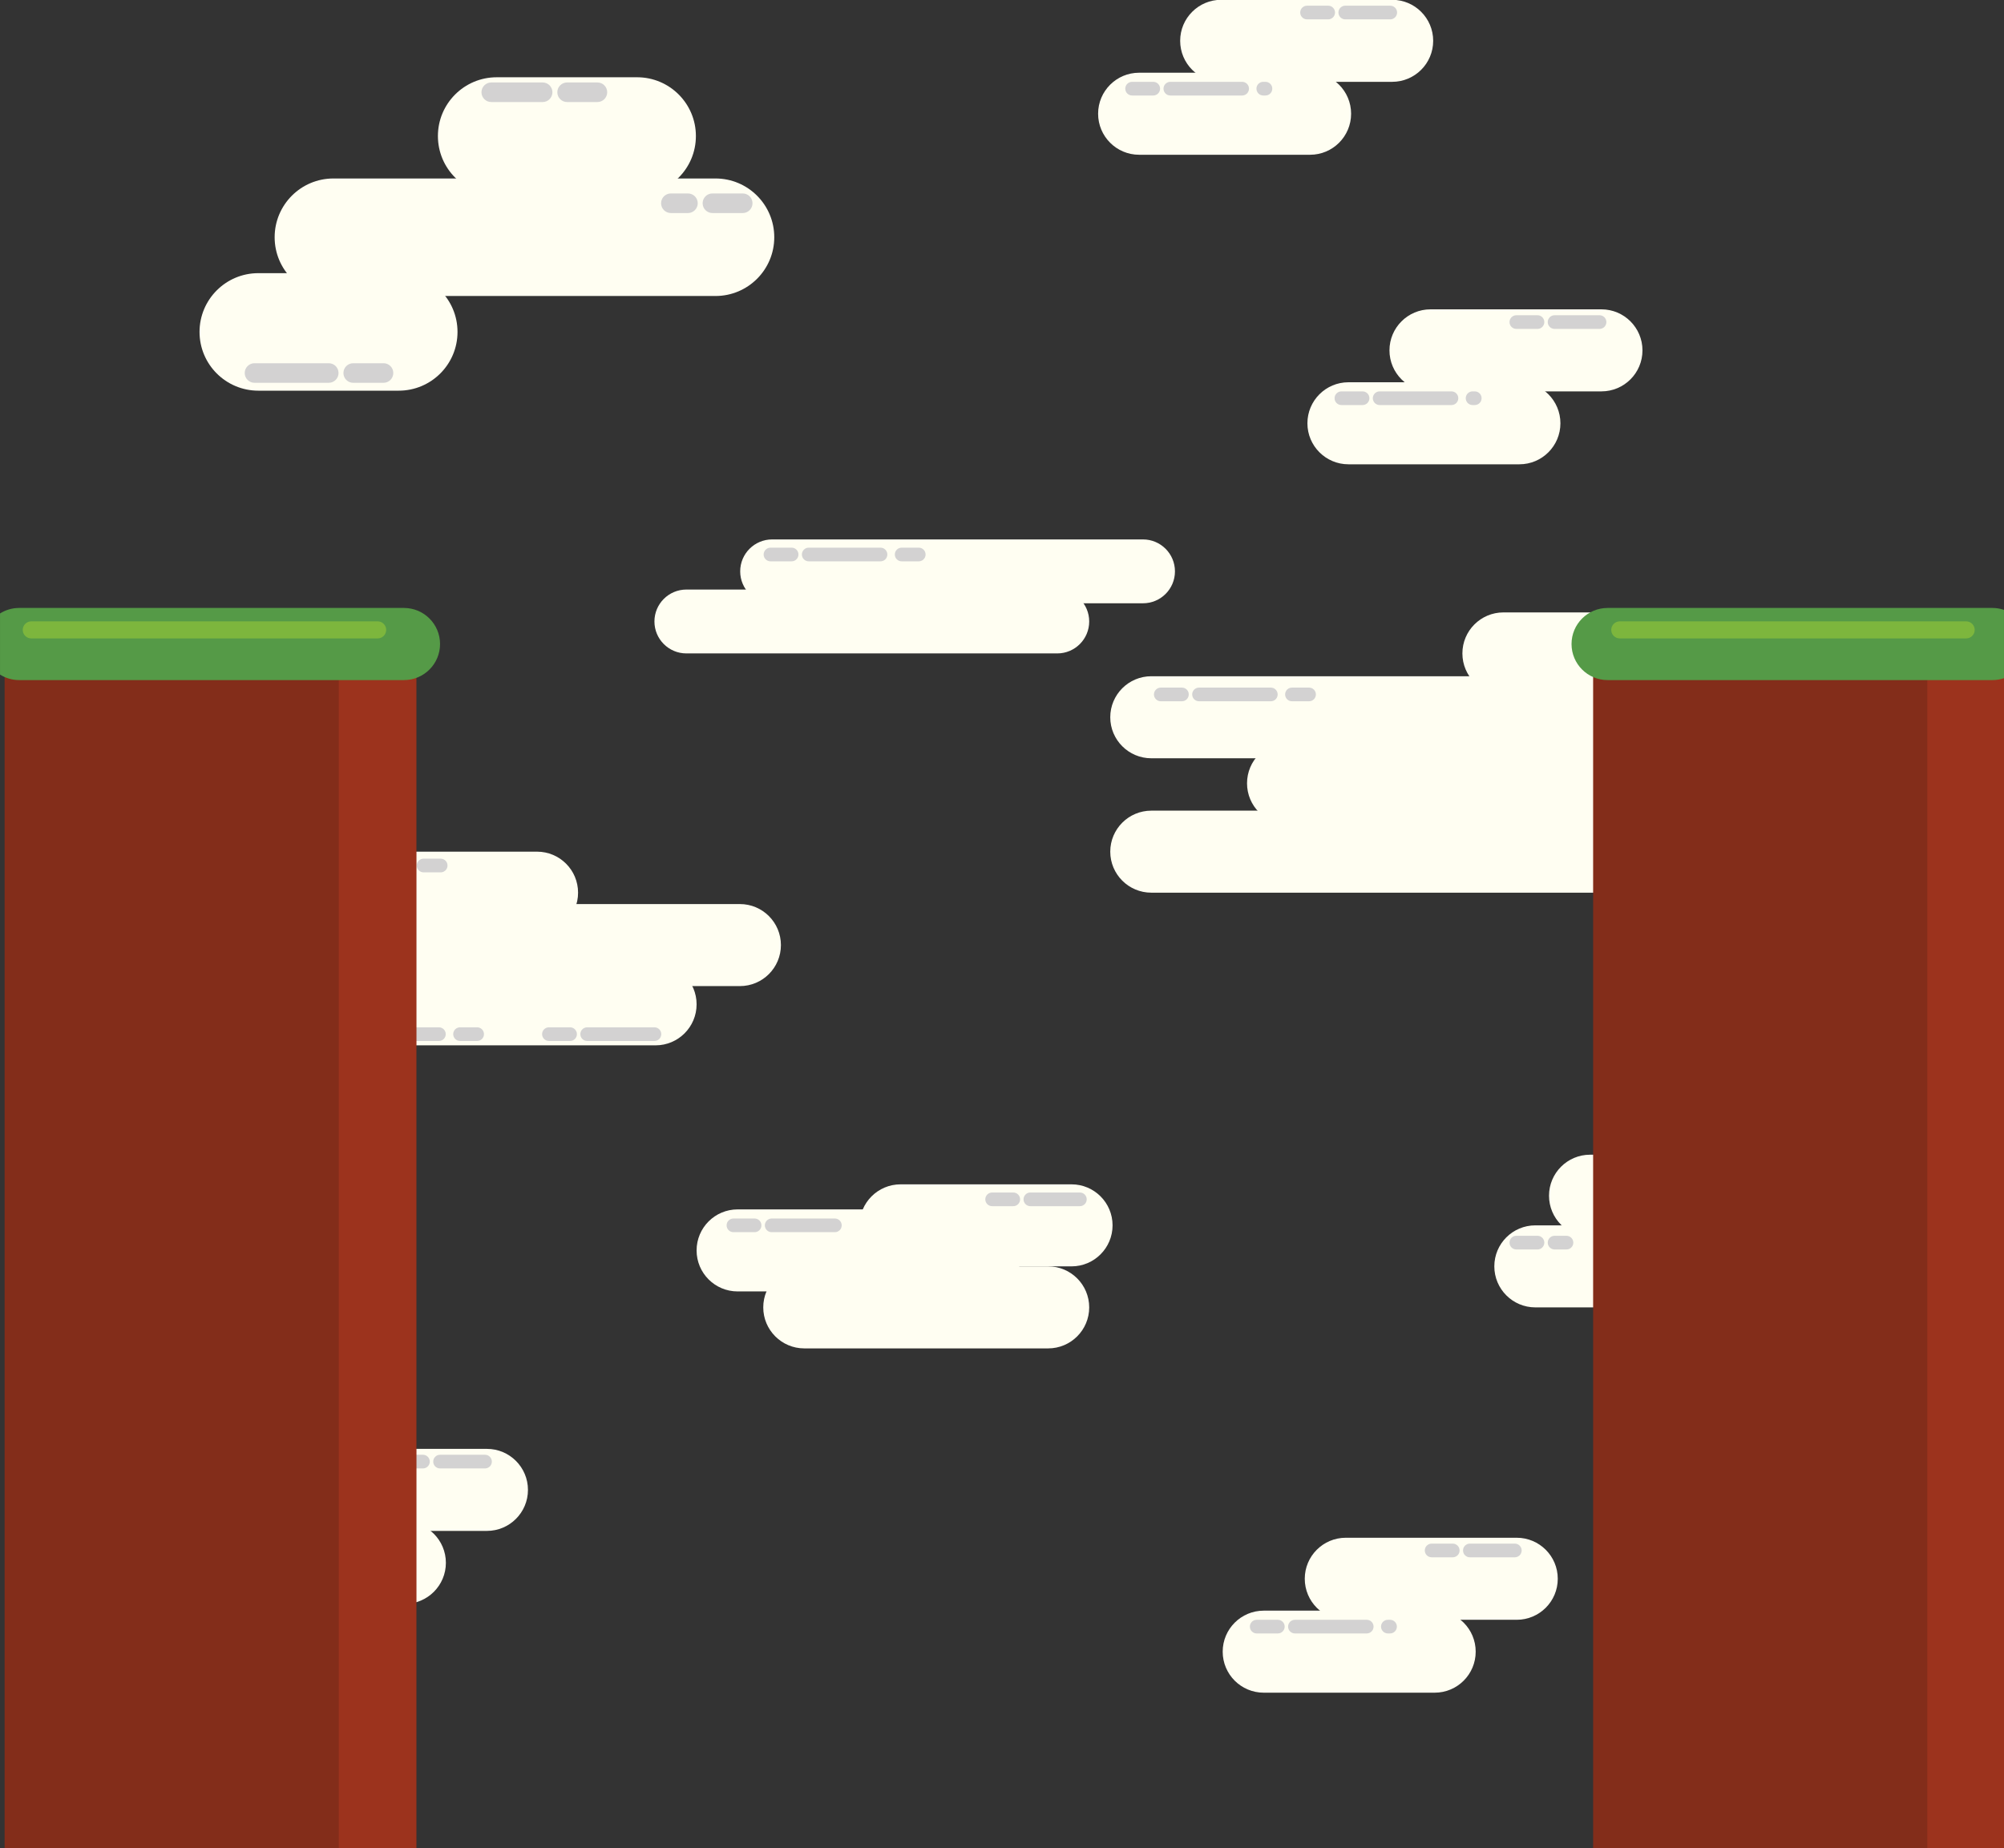 <?xml version="1.0" encoding="UTF-8"?><svg xmlns="http://www.w3.org/2000/svg" xmlns:xlink="http://www.w3.org/1999/xlink" height="392.2" preserveAspectRatio="xMidYMid meet" version="1.0" viewBox="0.0 33.0 425.2 392.2" width="425.2" zoomAndPan="magnify"><rect x="0.0" y="33.0" width="425.2" height="392.2" fill="#333333" stroke="none"/><defs><clipPath id="a"><path d="M 0 0 L 425.199 0 L 425.199 425.199 L 0 425.199 Z M 0 0"/></clipPath><clipPath id="b"><path d="M 0 169 L 89 169 L 89 425.199 L 0 425.199 Z M 0 169"/></clipPath><clipPath id="c"><path d="M 71 169 L 89 169 L 89 425.199 L 71 425.199 Z M 71 169"/></clipPath><clipPath id="d"><path d="M 338 169 L 425.199 169 L 425.199 425.199 L 338 425.199 Z M 338 169"/></clipPath><clipPath id="e"><path d="M 408 169 L 425.199 169 L 425.199 425.199 L 408 425.199 Z M 408 169"/></clipPath><clipPath id="f"><path d="M 333 162 L 425.199 162 L 425.199 178 L 333 178 Z M 333 162"/></clipPath></defs><g><g clip-path="url(#a)"/><g id="change1_1"><path d="M 139.098 254.855 L 31.738 254.855 C 26.93 254.855 23.031 250.957 23.031 246.148 C 23.031 241.344 26.93 237.445 31.738 237.445 L 139.098 237.445 C 143.902 237.445 147.801 241.344 147.801 246.148 C 147.801 250.957 143.902 254.855 139.098 254.855" fill="#fffef2"/></g><g id="change1_2"><path d="M 156.988 242.281 L 49.633 242.281 C 44.824 242.281 40.926 238.383 40.926 233.574 C 40.926 228.77 44.824 224.871 49.633 224.871 L 156.988 224.871 C 161.797 224.871 165.691 228.77 165.691 233.574 C 165.691 238.383 161.797 242.281 156.988 242.281" fill="#fffef2"/></g><g id="change1_3"><path d="M 382.344 310.469 L 325.762 310.469 C 320.953 310.469 317.059 306.57 317.059 301.762 C 317.059 296.953 320.953 293.059 325.762 293.059 L 382.344 293.059 C 387.148 293.059 391.051 296.953 391.051 301.762 C 391.051 306.57 387.148 310.469 382.344 310.469" fill="#fffef2"/></g><g id="change1_4"><path d="M 322.379 131.539 L 286.105 131.539 C 281.301 131.539 277.402 127.641 277.402 122.836 C 277.402 118.027 281.301 114.129 286.105 114.129 L 322.379 114.129 C 327.188 114.129 331.082 118.027 331.082 122.836 C 331.082 127.641 327.188 131.539 322.379 131.539" fill="#fffef2"/></g><g id="change1_5"><path d="M 339.789 116.062 L 303.52 116.062 C 298.711 116.062 294.812 112.168 294.812 107.359 C 294.812 102.551 298.711 98.652 303.52 98.652 L 339.789 98.652 C 344.598 98.652 348.492 102.551 348.492 107.359 C 348.492 112.168 344.598 116.062 339.789 116.062" fill="#fffef2"/></g><g id="change1_6"><path d="M 227.352 301.762 L 191.082 301.762 C 186.273 301.762 182.375 297.863 182.375 293.059 C 182.375 288.25 186.273 284.355 191.082 284.355 L 227.352 284.355 C 232.16 284.355 236.059 288.25 236.059 293.059 C 236.059 297.863 232.16 301.762 227.352 301.762" fill="#fffef2"/></g><g id="change1_7"><path d="M 355.266 180.383 L 318.992 180.383 C 314.188 180.383 310.285 176.484 310.285 171.676 C 310.285 166.867 314.188 162.973 318.992 162.973 L 355.266 162.973 C 360.07 162.973 363.969 166.867 363.969 171.676 C 363.969 176.484 360.07 180.383 355.266 180.383" fill="#fffef2"/></g><g id="change1_8"><path d="M 358.164 295.477 L 337.371 295.477 C 332.562 295.477 328.664 291.578 328.664 286.77 C 328.664 281.965 332.562 278.066 337.371 278.066 L 358.164 278.066 C 362.973 278.066 366.867 281.965 366.867 286.77 C 366.867 291.578 362.973 295.477 358.164 295.477" fill="#fffef2"/></g><g id="change1_9"><path d="M 393.469 324.492 L 372.672 324.492 C 367.863 324.492 363.969 320.594 363.969 315.785 C 363.969 310.98 367.863 307.082 372.672 307.082 L 393.469 307.082 C 398.273 307.082 402.172 310.98 402.172 315.785 C 402.172 320.594 398.273 324.492 393.469 324.492" fill="#fffef2"/></g><g id="change1_10"><path d="M 208.25 307.082 L 156.504 307.082 C 151.695 307.082 147.801 303.188 147.801 298.379 C 147.801 293.57 151.695 289.672 156.504 289.672 L 208.25 289.672 C 213.059 289.672 216.953 293.57 216.953 298.379 C 216.953 303.188 213.059 307.082 208.25 307.082" fill="#fffef2"/></g><g id="change1_11"><path d="M 113.949 231.156 L 62.207 231.156 C 57.398 231.156 53.5 227.262 53.5 222.453 C 53.5 217.645 57.398 213.75 62.207 213.75 L 113.949 213.75 C 118.758 213.75 122.652 217.645 122.652 222.453 C 122.652 227.262 118.758 231.156 113.949 231.156" fill="#fffef2"/></g><g id="change1_12"><path d="M 222.395 319.172 L 170.648 319.172 C 165.844 319.172 161.945 315.273 161.945 310.469 C 161.945 305.66 165.844 301.762 170.648 301.762 L 222.395 301.762 C 227.203 301.762 231.102 305.66 231.102 310.469 C 231.102 315.273 227.203 319.172 222.395 319.172" fill="#fffef2"/></g><g id="change1_13"><path d="M 345.352 222.453 L 244.277 222.453 C 239.473 222.453 235.57 218.559 235.57 213.75 C 235.57 208.941 239.473 205.047 244.277 205.047 L 345.352 205.047 C 350.156 205.047 354.051 208.941 354.051 213.75 C 354.051 218.559 350.156 222.453 345.352 222.453" fill="#fffef2"/></g><g id="change1_14"><path d="M 374.363 207.945 L 273.293 207.945 C 268.484 207.945 264.59 204.051 264.59 199.242 C 264.59 194.434 268.484 190.535 273.293 190.535 L 374.363 190.535 C 379.172 190.535 383.07 194.434 383.07 199.242 C 383.07 204.051 379.172 207.945 374.363 207.945" fill="#fffef2"/></g><g id="change1_15"><path d="M 345.352 193.93 L 244.277 193.93 C 239.473 193.93 235.57 190.031 235.57 185.227 C 235.57 180.418 239.473 176.52 244.277 176.52 L 345.352 176.52 C 350.156 176.52 354.051 180.418 354.051 185.227 C 354.051 190.031 350.156 193.93 345.352 193.93" fill="#fffef2"/></g><g id="change1_16"><path d="M 224.32 171.676 L 145.633 171.676 C 141.891 171.676 138.855 168.645 138.855 164.898 C 138.855 161.156 141.891 158.121 145.633 158.121 L 224.32 158.121 C 228.066 158.121 231.102 161.156 231.102 164.898 C 231.102 168.645 228.066 171.676 224.32 171.676" fill="#fffef2"/></g><g id="change1_17"><path d="M 242.52 161.035 L 163.824 161.035 C 160.086 161.035 157.051 158.004 157.051 154.262 C 157.051 150.52 160.086 147.484 163.824 147.484 L 242.52 147.484 C 246.258 147.484 249.297 150.52 249.297 154.262 C 249.297 158.004 246.258 161.035 242.52 161.035" fill="#fffef2"/></g><g id="change2_1"><path d="M 62.043 218.141 L 66.531 218.141 C 67.332 218.141 67.98 217.492 67.98 216.691 C 67.98 215.891 67.332 215.238 66.531 215.238 L 62.043 215.238 C 61.242 215.238 60.594 215.891 60.594 216.691 C 60.594 217.492 61.242 218.141 62.043 218.141 M 70.156 218.141 L 85.391 218.141 C 86.191 218.141 86.84 217.492 86.84 216.691 C 86.84 215.891 86.191 215.238 85.391 215.238 L 70.156 215.238 C 69.355 215.238 68.707 215.891 68.707 216.691 C 68.707 217.492 69.355 218.141 70.156 218.141 M 89.875 218.141 L 93.504 218.141 C 94.301 218.141 94.953 217.492 94.953 216.691 C 94.953 215.891 94.301 215.238 93.504 215.238 L 89.875 215.238 C 89.074 215.238 88.422 215.891 88.422 216.691 C 88.422 217.492 89.074 218.141 89.875 218.141" fill="#d3d2d2"/></g><g id="change2_2"><path d="M 69.781 253.93 L 74.266 253.93 C 75.066 253.93 75.719 253.277 75.719 252.48 C 75.719 251.676 75.066 251.027 74.266 251.027 L 69.781 251.027 C 68.98 251.027 68.332 251.676 68.332 252.48 C 68.332 253.277 68.98 253.93 69.781 253.93 M 77.895 253.93 L 93.125 253.93 C 93.926 253.93 94.578 253.277 94.578 252.48 C 94.578 251.676 93.926 251.027 93.125 251.027 L 77.895 251.027 C 77.094 251.027 76.441 251.676 76.441 252.48 C 76.441 253.277 77.094 253.93 77.895 253.93 M 97.609 253.93 L 101.238 253.93 C 102.039 253.93 102.688 253.277 102.688 252.48 C 102.688 251.676 102.039 251.027 101.238 251.027 L 97.609 251.027 C 96.809 251.027 96.16 251.676 96.16 252.48 C 96.16 253.277 96.809 253.93 97.609 253.93 M 116.473 253.93 L 120.957 253.93 C 121.758 253.93 122.406 253.277 122.406 252.48 C 122.406 251.676 121.758 251.027 120.957 251.027 L 116.473 251.027 C 115.672 251.027 115.02 251.676 115.02 252.48 C 115.02 253.277 115.672 253.93 116.473 253.93 M 124.582 253.93 L 138.855 253.93 C 139.656 253.93 140.305 253.277 140.305 252.48 C 140.305 251.676 139.656 251.027 138.855 251.027 L 124.582 251.027 C 123.781 251.027 123.133 251.676 123.133 252.48 C 123.133 253.277 123.781 253.93 124.582 253.93" fill="#d3d2d2"/></g><g id="change2_3"><path d="M 155.617 294.508 L 160.105 294.508 C 160.906 294.508 161.555 293.859 161.555 293.059 C 161.555 292.258 160.906 291.605 160.105 291.605 L 155.617 291.605 C 154.816 291.605 154.168 292.258 154.168 293.059 C 154.168 293.859 154.816 294.508 155.617 294.508 Z M 163.73 294.508 L 177.141 294.508 C 177.941 294.508 178.59 293.859 178.59 293.059 C 178.59 292.258 177.941 291.605 177.141 291.605 L 163.73 291.605 C 162.93 291.605 162.281 292.258 162.281 293.059 C 162.281 293.859 162.93 294.508 163.73 294.508" fill="#d3d2d2"/></g><g id="change2_4"><path d="M 210.508 288.988 L 214.992 288.988 C 215.793 288.988 216.441 288.34 216.441 287.539 C 216.441 286.738 215.793 286.086 214.992 286.086 L 210.508 286.086 C 209.707 286.086 209.055 286.738 209.055 287.539 C 209.055 288.34 209.707 288.988 210.508 288.988 Z M 218.617 288.988 L 229.125 288.988 C 229.926 288.988 230.574 288.34 230.574 287.539 C 230.574 286.738 229.926 286.086 229.125 286.086 L 218.617 286.086 C 217.816 286.086 217.168 286.738 217.168 287.539 C 217.168 288.34 217.816 288.988 218.617 288.988" fill="#d3d2d2"/></g><g id="change2_5"><path d="M 321.73 298.176 L 326.219 298.176 C 327.02 298.176 327.668 297.527 327.668 296.727 C 327.668 295.926 327.02 295.273 326.219 295.273 L 321.73 295.273 C 320.93 295.273 320.281 295.926 320.281 296.727 C 320.281 297.527 320.93 298.176 321.73 298.176 Z M 329.844 298.176 L 332.371 298.176 C 333.172 298.176 333.82 297.527 333.82 296.727 C 333.82 295.926 333.172 295.273 332.371 295.273 L 329.844 295.273 C 329.043 295.273 328.395 295.926 328.395 296.727 C 328.395 297.527 329.043 298.176 329.844 298.176" fill="#d3d2d2"/></g><g id="change2_6"><path d="M 343.254 281.734 L 347.738 281.734 C 348.539 281.734 349.188 281.086 349.188 280.285 C 349.188 279.484 348.539 278.832 347.738 278.832 L 343.254 278.832 C 342.449 278.832 341.801 279.484 341.801 280.285 C 341.801 281.086 342.449 281.734 343.254 281.734 Z M 351.363 281.734 L 358.969 281.734 C 359.77 281.734 360.418 281.086 360.418 280.285 C 360.418 279.484 359.77 278.832 358.969 278.832 L 351.363 278.832 C 350.562 278.832 349.914 279.484 349.914 280.285 C 349.914 281.086 350.562 281.734 351.363 281.734" fill="#d3d2d2"/></g><g id="change2_7"><path d="M 374.926 323.324 L 379.41 323.324 C 380.215 323.324 380.863 322.676 380.863 321.871 C 380.863 321.07 380.215 320.422 379.41 320.422 L 374.926 320.422 C 374.125 320.422 373.477 321.07 373.477 321.871 C 373.477 322.676 374.125 323.324 374.926 323.324 Z M 383.039 323.324 L 394.027 323.324 C 394.828 323.324 395.48 322.676 395.48 321.871 C 395.48 321.07 394.828 320.422 394.027 320.422 L 383.039 320.422 C 382.238 320.422 381.59 321.07 381.59 321.871 C 381.59 322.676 382.238 323.324 383.039 323.324" fill="#d3d2d2"/></g><g id="change1_18"><path d="M 70.742 95.82 L 151.812 95.82 C 158.699 95.82 164.281 90.238 164.281 83.352 C 164.281 76.465 158.699 70.879 151.812 70.879 L 70.742 70.879 C 63.855 70.879 58.273 76.465 58.273 83.352 C 58.273 90.238 63.855 95.82 70.742 95.82" fill="#fffef2"/></g><g id="change1_19"><path d="M 105.391 74.344 L 135.18 74.344 C 142.07 74.344 147.652 68.762 147.652 61.871 C 147.652 54.984 142.07 49.398 135.18 49.398 L 105.391 49.398 C 98.504 49.398 92.914 54.984 92.914 61.871 C 92.914 68.762 98.504 74.344 105.391 74.344" fill="#fffef2"/></g><g id="change1_20"><path d="M 54.809 115.914 L 84.602 115.914 C 91.488 115.914 97.074 110.332 97.074 103.445 C 97.074 96.559 91.488 90.973 84.602 90.973 L 54.809 90.973 C 47.922 90.973 42.336 96.559 42.336 103.445 C 42.336 110.332 47.922 115.914 54.809 115.914" fill="#fffef2"/></g><g id="change2_8"><path d="M 157.586 74.055 L 151.16 74.055 C 150.012 74.055 149.082 74.984 149.082 76.137 C 149.082 77.281 150.012 78.215 151.16 78.215 L 157.586 78.215 C 158.734 78.215 159.664 77.281 159.664 76.137 C 159.664 74.984 158.734 74.055 157.586 74.055 Z M 145.965 74.055 L 142.344 74.055 C 141.195 74.055 140.266 74.984 140.266 76.137 C 140.266 77.281 141.195 78.215 142.344 78.215 L 145.965 78.215 C 147.109 78.215 148.043 77.281 148.043 76.137 C 148.043 74.984 147.109 74.055 145.965 74.055" fill="#d3d2d2"/></g><g id="change2_9"><path d="M 126.754 50.5 L 120.328 50.5 C 119.18 50.5 118.25 51.43 118.25 52.578 C 118.25 53.727 119.18 54.656 120.328 54.656 L 126.754 54.656 C 127.902 54.656 128.832 53.727 128.832 52.578 C 128.832 51.43 127.902 50.5 126.754 50.5 Z M 115.133 50.5 L 104.234 50.5 C 103.09 50.5 102.156 51.43 102.156 52.578 C 102.156 53.727 103.09 54.656 104.234 54.656 L 115.133 54.656 C 116.277 54.656 117.211 53.727 117.211 52.578 C 117.211 51.43 116.277 50.5 115.133 50.5" fill="#d3d2d2"/></g><g id="change2_10"><path d="M 81.371 110.086 L 74.945 110.086 C 73.797 110.086 72.867 111.016 72.867 112.164 C 72.867 113.312 73.797 114.242 74.945 114.242 L 81.371 114.242 C 82.52 114.242 83.449 113.312 83.449 112.164 C 83.449 111.016 82.52 110.086 81.371 110.086 Z M 69.75 110.086 L 54.004 110.086 C 52.855 110.086 51.922 111.016 51.922 112.164 C 51.922 113.312 52.855 114.242 54.004 114.242 L 69.75 114.242 C 70.898 114.242 71.828 113.312 71.828 112.164 C 71.828 111.016 70.898 110.086 69.75 110.086" fill="#d3d2d2"/></g><g id="change2_11"><path d="M 246.293 181.832 L 250.777 181.832 C 251.578 181.832 252.227 181.184 252.227 180.383 C 252.227 179.578 251.578 178.93 250.777 178.93 L 246.293 178.93 C 245.492 178.93 244.84 179.578 244.84 180.383 C 244.84 181.184 245.492 181.832 246.293 181.832 Z M 254.402 181.832 L 269.637 181.832 C 270.438 181.832 271.09 181.184 271.09 180.383 C 271.09 179.578 270.438 178.93 269.637 178.93 L 254.402 178.93 C 253.602 178.93 252.953 179.578 252.953 180.383 C 252.953 181.184 253.602 181.832 254.402 181.832 Z M 274.121 181.832 L 277.75 181.832 C 278.551 181.832 279.199 181.184 279.199 180.383 C 279.199 179.578 278.551 178.93 277.75 178.93 L 274.121 178.93 C 273.32 178.93 272.672 179.578 272.672 180.383 C 272.672 181.184 273.32 181.832 274.121 181.832" fill="#d3d2d2"/></g><g id="change2_12"><path d="M 163.48 152.133 L 167.965 152.133 C 168.766 152.133 169.414 151.48 169.414 150.684 C 169.414 149.879 168.766 149.23 167.965 149.23 L 163.48 149.23 C 162.676 149.23 162.027 149.879 162.027 150.684 C 162.027 151.48 162.676 152.133 163.48 152.133 Z M 171.59 152.133 L 186.824 152.133 C 187.625 152.133 188.273 151.48 188.273 150.684 C 188.273 149.879 187.625 149.23 186.824 149.23 L 171.59 149.23 C 170.789 149.23 170.141 149.879 170.141 150.684 C 170.141 151.48 170.789 152.133 171.59 152.133 Z M 191.309 152.133 L 194.938 152.133 C 195.738 152.133 196.387 151.48 196.387 150.684 C 196.387 149.879 195.738 149.23 194.938 149.23 L 191.309 149.23 C 190.508 149.23 189.859 149.879 189.859 150.684 C 189.859 151.48 190.508 152.133 191.309 152.133" fill="#d3d2d2"/></g><g id="change2_13"><path d="M 284.617 118.965 L 289.102 118.965 C 289.902 118.965 290.555 118.316 290.555 117.516 C 290.555 116.715 289.902 116.062 289.102 116.062 L 284.617 116.062 C 283.816 116.062 283.164 116.715 283.164 117.516 C 283.164 118.316 283.816 118.965 284.617 118.965 Z M 292.73 118.965 L 307.961 118.965 C 308.762 118.965 309.414 118.316 309.414 117.516 C 309.414 116.715 308.762 116.062 307.961 116.062 L 292.73 116.062 C 291.93 116.062 291.277 116.715 291.277 117.516 C 291.277 118.316 291.93 118.965 292.73 118.965 Z M 312.445 118.965 L 312.906 118.965 C 313.707 118.965 314.359 118.316 314.359 117.516 C 314.359 116.715 313.707 116.062 312.906 116.062 L 312.445 116.062 C 311.645 116.062 310.996 116.715 310.996 117.516 C 310.996 118.316 311.645 118.965 312.445 118.965" fill="#d3d2d2"/></g><g id="change2_14"><path d="M 321.73 102.805 L 326.219 102.805 C 327.02 102.805 327.668 102.156 327.668 101.355 C 327.668 100.555 327.02 99.902 326.219 99.902 L 321.73 99.902 C 320.93 99.902 320.281 100.555 320.281 101.355 C 320.281 102.156 320.93 102.805 321.73 102.805 Z M 329.844 102.805 L 339.387 102.805 C 340.188 102.805 340.836 102.156 340.836 101.355 C 340.836 100.555 340.188 99.902 339.387 99.902 L 329.844 99.902 C 329.043 99.902 328.395 100.555 328.395 101.355 C 328.395 102.156 329.043 102.805 329.844 102.805" fill="#d3d2d2"/></g><g id="change1_21"><path d="M 277.969 65.844 L 241.695 65.844 C 236.891 65.844 232.992 61.945 232.992 57.137 C 232.992 52.328 236.891 48.434 241.695 48.434 L 277.969 48.434 C 282.773 48.434 286.672 52.328 286.672 57.137 C 286.672 61.945 282.773 65.844 277.969 65.844" fill="#fffef2"/></g><g id="change1_22"><path d="M 295.379 50.367 L 259.105 50.367 C 254.301 50.367 250.402 46.473 250.402 41.66 C 250.402 36.855 254.301 32.957 259.105 32.957 L 295.379 32.957 C 300.188 32.957 304.086 36.855 304.086 41.66 C 304.086 46.473 300.188 50.367 295.379 50.367" fill="#fffef2"/></g><g id="change2_15"><path d="M 240.207 53.27 L 244.691 53.27 C 245.492 53.27 246.141 52.617 246.141 51.816 C 246.141 51.016 245.492 50.367 244.691 50.367 L 240.207 50.367 C 239.406 50.367 238.754 51.016 238.754 51.816 C 238.754 52.617 239.406 53.27 240.207 53.27 Z M 248.316 53.27 L 263.551 53.27 C 264.352 53.27 265.004 52.617 265.004 51.816 C 265.004 51.016 264.352 50.367 263.551 50.367 L 248.316 50.367 C 247.516 50.367 246.867 51.016 246.867 51.816 C 246.867 52.617 247.516 53.27 248.316 53.27 Z M 268.035 53.27 L 268.496 53.27 C 269.301 53.27 269.949 52.617 269.949 51.816 C 269.949 51.016 269.301 50.367 268.496 50.367 L 268.035 50.367 C 267.234 50.367 266.586 51.016 266.586 51.816 C 266.586 52.617 267.234 53.27 268.035 53.27" fill="#d3d2d2"/></g><g id="change2_16"><path d="M 277.32 37.109 L 281.809 37.109 C 282.609 37.109 283.258 36.461 283.258 35.656 C 283.258 34.855 282.609 34.207 281.809 34.207 L 277.32 34.207 C 276.52 34.207 275.871 34.855 275.871 35.656 C 275.871 36.461 276.52 37.109 277.32 37.109 Z M 285.434 37.109 L 294.973 37.109 C 295.773 37.109 296.426 36.461 296.426 35.656 C 296.426 34.855 295.773 34.207 294.973 34.207 L 285.434 34.207 C 284.633 34.207 283.984 34.855 283.984 35.656 C 283.984 36.461 284.633 37.109 285.434 37.109" fill="#d3d2d2"/></g><g id="change1_23"><path d="M 85.902 373.383 L 49.633 373.383 C 44.824 373.383 40.926 369.484 40.926 364.68 C 40.926 359.871 44.824 355.973 49.633 355.973 L 85.902 355.973 C 90.707 355.973 94.605 359.871 94.605 364.68 C 94.605 369.484 90.707 373.383 85.902 373.383" fill="#fffef2"/></g><g id="change1_24"><path d="M 103.312 357.906 L 67.039 357.906 C 62.234 357.906 58.336 354.012 58.336 349.203 C 58.336 344.395 62.234 340.496 67.039 340.496 L 103.312 340.496 C 108.117 340.496 112.02 344.395 112.02 349.203 C 112.02 354.012 108.117 357.906 103.312 357.906" fill="#fffef2"/></g><g id="change2_17"><path d="M 48.141 360.809 L 52.625 360.809 C 53.426 360.809 54.074 360.16 54.074 359.359 C 54.074 358.559 53.426 357.906 52.625 357.906 L 48.141 357.906 C 47.34 357.906 46.688 358.559 46.688 359.359 C 46.688 360.16 47.34 360.809 48.141 360.809 M 56.25 360.809 L 71.484 360.809 C 72.285 360.809 72.934 360.16 72.934 359.359 C 72.934 358.559 72.285 357.906 71.484 357.906 L 56.25 357.906 C 55.449 357.906 54.801 358.559 54.801 359.359 C 54.801 360.16 55.449 360.809 56.25 360.809 M 75.969 360.809 L 76.43 360.809 C 77.234 360.809 77.883 360.16 77.883 359.359 C 77.883 358.559 77.234 357.906 76.43 357.906 L 75.969 357.906 C 75.168 357.906 74.52 358.559 74.52 359.359 C 74.52 360.16 75.168 360.809 75.969 360.809" fill="#d3d2d2"/></g><g id="change2_18"><path d="M 85.258 344.648 L 89.742 344.648 C 90.543 344.648 91.191 344 91.191 343.199 C 91.191 342.398 90.543 341.746 89.742 341.746 L 85.258 341.746 C 84.453 341.746 83.805 342.398 83.805 343.199 C 83.805 344 84.453 344.648 85.258 344.648 M 93.367 344.648 L 102.906 344.648 C 103.707 344.648 104.359 344 104.359 343.199 C 104.359 342.398 103.707 341.746 102.906 341.746 L 93.367 341.746 C 92.566 341.746 91.918 342.398 91.918 343.199 C 91.918 344 92.566 344.648 93.367 344.648" fill="#d3d2d2"/></g><g id="change1_25"><path d="M 304.402 392.242 L 268.133 392.242 C 263.324 392.242 259.426 388.348 259.426 383.535 C 259.426 378.73 263.324 374.832 268.133 374.832 L 304.402 374.832 C 309.211 374.832 313.105 378.73 313.105 383.535 C 313.105 388.348 309.211 392.242 304.402 392.242" fill="#fffef2"/></g><g id="change1_26"><path d="M 321.812 376.77 L 285.543 376.77 C 280.734 376.77 276.84 372.871 276.84 368.062 C 276.84 363.258 280.734 359.359 285.543 359.359 L 321.812 359.359 C 326.621 359.359 330.52 363.258 330.52 368.062 C 330.52 372.871 326.621 376.77 321.812 376.77" fill="#fffef2"/></g><g id="change2_19"><path d="M 266.641 379.668 L 271.125 379.668 C 271.926 379.668 272.578 379.02 272.578 378.219 C 272.578 377.418 271.926 376.77 271.125 376.77 L 266.641 376.77 C 265.84 376.77 265.191 377.418 265.191 378.219 C 265.191 379.02 265.84 379.668 266.641 379.668 Z M 274.754 379.668 L 289.988 379.668 C 290.789 379.668 291.438 379.02 291.438 378.219 C 291.438 377.418 290.789 376.77 289.988 376.77 L 274.754 376.77 C 273.953 376.77 273.301 377.418 273.301 378.219 C 273.301 379.02 273.953 379.668 274.754 379.668 Z M 294.473 379.668 L 294.934 379.668 C 295.734 379.668 296.383 379.02 296.383 378.219 C 296.383 377.418 295.734 376.77 294.934 376.77 L 294.473 376.77 C 293.672 376.77 293.02 377.418 293.02 378.219 C 293.02 379.02 293.672 379.668 294.473 379.668" fill="#d3d2d2"/></g><g id="change2_20"><path d="M 303.758 363.508 L 308.242 363.508 C 309.043 363.508 309.691 362.859 309.691 362.059 C 309.691 361.258 309.043 360.605 308.242 360.605 L 303.758 360.605 C 302.957 360.605 302.305 361.258 302.305 362.059 C 302.305 362.859 302.957 363.508 303.758 363.508 Z M 311.867 363.508 L 321.41 363.508 C 322.211 363.508 322.859 362.859 322.859 362.059 C 322.859 361.258 322.211 360.605 321.41 360.605 L 311.867 360.605 C 311.066 360.605 310.418 361.258 310.418 362.059 C 310.418 362.859 311.066 363.508 311.867 363.508" fill="#d3d2d2"/></g><g clip-path="url(#b)" id="change3_2"><path d="M 0.977 425.199 L 88.324 425.199 L 88.324 169.684 L 0.977 169.684 Z M 0.977 425.199" fill="#832d1a"/></g><g clip-path="url(#c)" id="change4_1"><path d="M 88.328 425.199 L 71.883 425.199 L 71.883 169.684 L 88.328 169.684 L 88.328 425.199" fill="#9c331d"/></g><g id="change5_1"><path d="M 85.715 162.027 L 4.051 162.027 C 2.562 162.027 1.176 162.461 0.004 163.195 L 0.004 176.168 C 1.176 176.902 2.562 177.336 4.051 177.336 L 85.715 177.336 C 89.941 177.336 93.367 173.906 93.367 169.684 C 93.367 165.453 89.941 162.027 85.715 162.027" fill="#559a47"/></g><g id="change6_1"><path d="M 80.133 168.492 L 6.633 168.492 C 5.633 168.492 4.824 167.684 4.824 166.684 C 4.824 165.684 5.633 164.871 6.633 164.871 L 80.133 164.871 C 81.133 164.871 81.941 165.684 81.941 166.684 C 81.941 167.684 81.133 168.492 80.133 168.492" fill="#7db63d"/></g><g clip-path="url(#d)" id="change3_1"><path d="M 338.023 425.199 L 425.199 425.199 L 425.199 169.684 L 338.023 169.684 Z M 338.023 425.199" fill="#832d1a"/></g><g clip-path="url(#e)" id="change4_2"><path d="M 408.926 425.199 L 425.199 425.199 L 425.199 169.684 L 408.926 169.684 Z M 408.926 425.199" fill="#9c331d"/></g><g clip-path="url(#f)" id="change5_2"><path d="M 425.199 162.434 C 424.434 162.176 423.613 162.027 422.762 162.027 L 341.094 162.027 C 336.867 162.027 333.441 165.453 333.441 169.684 C 333.441 173.906 336.867 177.336 341.094 177.336 L 422.762 177.336 C 423.613 177.336 424.434 177.188 425.199 176.93 L 425.199 162.434" fill="#559a47"/></g><g id="change6_2"><path d="M 417.176 168.492 L 343.676 168.492 C 342.676 168.492 341.867 167.684 341.867 166.684 C 341.867 165.684 342.676 164.871 343.676 164.871 L 417.176 164.871 C 418.176 164.871 418.984 165.684 418.984 166.684 C 418.984 167.684 418.176 168.492 417.176 168.492" fill="#7db63d"/></g></g></svg>